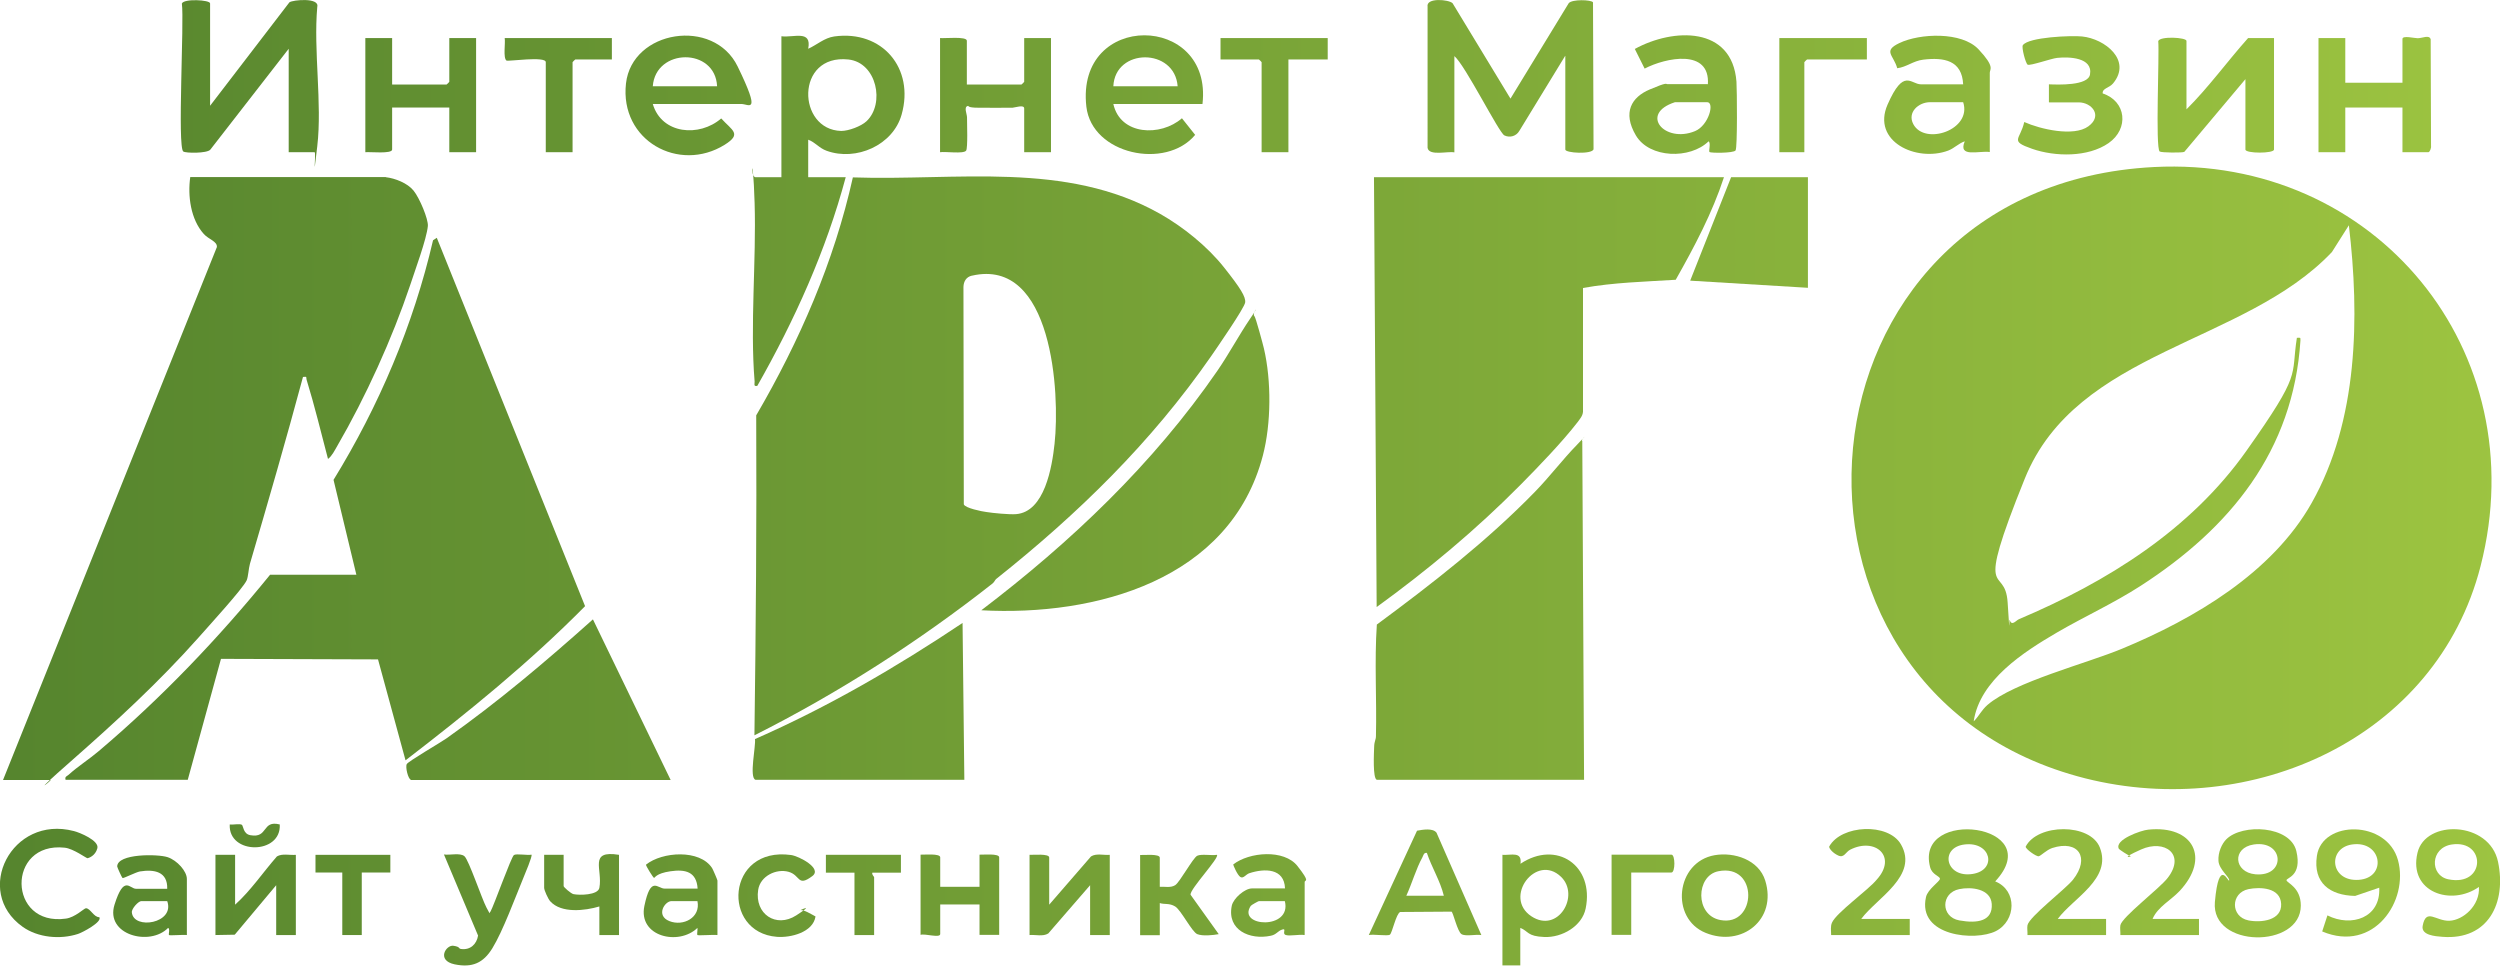 <?xml version="1.0" encoding="UTF-8"?>
<svg id="_Слой_1" xmlns="http://www.w3.org/2000/svg" version="1.1" xmlns:xlink="http://www.w3.org/1999/xlink" viewBox="0 0 1399.4 540.6">
  <!-- Generator: Adobe Illustrator 29.3.1, SVG Export Plug-In . SVG Version: 2.1.0 Build 151)  -->
  <defs>
    <style>
      .st0 {
        fill: url(#_Безымянный_градиент_819);
      }

      .st1 {
        fill: url(#_Безымянный_градиент_816);
      }

      .st2 {
        fill: url(#_Безымянный_градиент_824);
      }

      .st3 {
        fill: url(#_Безымянный_градиент_817);
      }

      .st4 {
        fill: url(#_Безымянный_градиент_837);
      }

      .st5 {
        fill: url(#_Безымянный_градиент_822);
      }

      .st6 {
        fill: url(#_Безымянный_градиент_820);
      }

      .st7 {
        fill: url(#_Безымянный_градиент_815);
      }

      .st8 {
        fill: url(#_Безымянный_градиент_818);
      }

      .st9 {
        fill: url(#_Безымянный_градиент_845);
      }

      .st10 {
        fill: url(#_Безымянный_градиент_840);
      }

      .st11 {
        fill: url(#_Безымянный_градиент_834);
      }

      .st12 {
        fill: url(#_Безымянный_градиент_835);
      }

      .st13 {
        fill: url(#_Безымянный_градиент_823);
      }

      .st14 {
        fill: url(#_Безымянный_градиент_832);
      }

      .st15 {
        fill: url(#_Безымянный_градиент_831);
      }

      .st16 {
        fill: url(#_Безымянный_градиент_87);
      }

      .st17 {
        fill: url(#_Безымянный_градиент_848);
      }

      .st18 {
        fill: url(#_Безымянный_градиент_839);
      }

      .st19 {
        fill: url(#_Безымянный_градиент_829);
      }

      .st20 {
        fill: url(#_Безымянный_градиент_89);
      }

      .st21 {
        fill: url(#_Безымянный_градиент_844);
      }

      .st22 {
        fill: url(#_Безымянный_градиент_88);
      }

      .st23 {
        fill: url(#_Безымянный_градиент_843);
      }

      .st24 {
        fill: url(#_Безымянный_градиент_846);
      }

      .st25 {
        fill: url(#_Безымянный_градиент_85);
      }

      .st26 {
        fill: url(#_Безымянный_градиент_833);
      }

      .st27 {
        fill: url(#_Безымянный_градиент_812);
      }

      .st28 {
        fill: url(#_Безымянный_градиент_826);
      }

      .st29 {
        fill: url(#_Безымянный_градиент_83);
      }

      .st30 {
        fill: url(#_Безымянный_градиент_836);
      }

      .st31 {
        fill: url(#_Безымянный_градиент_82);
      }

      .st32 {
        fill: url(#_Безымянный_градиент_842);
      }

      .st33 {
        fill: url(#_Безымянный_градиент_81);
      }

      .st34 {
        fill: url(#_Безымянный_градиент_827);
      }

      .st35 {
        fill: url(#_Безымянный_градиент_841);
      }

      .st36 {
        fill: url(#_Безымянный_градиент_84);
      }

      .st37 {
        fill: url(#_Безымянный_градиент_814);
      }

      .st38 {
        fill: url(#_Безымянный_градиент_8);
      }

      .st39 {
        fill: url(#_Безымянный_градиент_825);
      }

      .st40 {
        fill: url(#_Безымянный_градиент_813);
      }

      .st41 {
        fill: url(#_Безымянный_градиент_849);
      }

      .st42 {
        fill: url(#_Безымянный_градиент_838);
      }

      .st43 {
        fill: url(#_Безымянный_градиент_847);
      }

      .st44 {
        fill: url(#_Безымянный_градиент_828);
      }

      .st45 {
        fill: url(#_Безымянный_градиент_810);
      }

      .st46 {
        fill: url(#_Безымянный_градиент_811);
      }

      .st47 {
        fill: url(#_Безымянный_градиент_86);
      }

      .st48 {
        fill: url(#_Безымянный_градиент_821);
      }

      .st49 {
        fill: url(#_Безымянный_градиент_830);
      }
    </style>
    <linearGradient id="_Безымянный_градиент_8" data-name="Безымянный градиент 8" x1="8.6" y1="267.5" x2="1425.2" y2="267.5" gradientUnits="userSpaceOnUse">
      <stop offset="0" stop-color="#56852e"/>
      <stop offset="1" stop-color="#9ec541"/>
    </linearGradient>
    <linearGradient id="_Безымянный_градиент_81" data-name="Безымянный градиент 8" y1="255.2" y2="255.2" xlink:href="#_Безымянный_градиент_8"/>
    <linearGradient id="_Безымянный_градиент_82" data-name="Безымянный градиент 8" y1="267.9" y2="267.9" xlink:href="#_Безымянный_градиент_8"/>
    <linearGradient id="_Безымянный_градиент_83" data-name="Безымянный градиент 8" y1="284.8" y2="284.8" xlink:href="#_Безымянный_градиент_8"/>
    <linearGradient id="_Безымянный_градиент_84" data-name="Безымянный градиент 8" y1="219.5" y2="219.5" xlink:href="#_Безымянный_градиент_8"/>
    <linearGradient id="_Безымянный_градиент_85" data-name="Безымянный градиент 8" y1="341.7" y2="341.7" xlink:href="#_Безымянный_градиент_8"/>
    <linearGradient id="_Безымянный_градиент_86" data-name="Безымянный градиент 8" y1="259.3" y2="259.3" xlink:href="#_Безымянный_градиент_8"/>
    <linearGradient id="_Безымянный_градиент_87" data-name="Безымянный градиент 8" y1="391.6" y2="391.6" xlink:href="#_Безымянный_градиент_8"/>
    <linearGradient id="_Безымянный_градиент_88" data-name="Безымянный градиент 8" y1="118" x2="1425.2" y2="118" xlink:href="#_Безымянный_градиент_8"/>
    <linearGradient id="_Безымянный_градиент_89" data-name="Безымянный градиент 8" y1="392.6" y2="392.6" xlink:href="#_Безымянный_градиент_8"/>
    <linearGradient id="_Безымянный_градиент_810" data-name="Безымянный градиент 8" y1="42.7" y2="42.7" xlink:href="#_Безымянный_градиент_8"/>
    <linearGradient id="_Безымянный_градиент_811" data-name="Безымянный градиент 8" y1="42.7" y2="42.7" xlink:href="#_Безымянный_градиент_8"/>
    <linearGradient id="_Безымянный_градиент_812" data-name="Безымянный градиент 8" y1="130.1" y2="130.1" xlink:href="#_Безымянный_градиент_8"/>
    <linearGradient id="_Безымянный_градиент_813" data-name="Безымянный градиент 8" y1="53.2" y2="53.2" xlink:href="#_Безымянный_градиент_8"/>
    <linearGradient id="_Безымянный_градиент_814" data-name="Безымянный градиент 8" y1="53.4" y2="53.4" xlink:href="#_Безымянный_градиент_8"/>
    <linearGradient id="_Безымянный_градиент_815" data-name="Безымянный градиент 8" y1="53" y2="53" xlink:href="#_Безымянный_градиент_8"/>
    <linearGradient id="_Безымянный_градиент_816" data-name="Безымянный градиент 8" y1="53.1" y2="53.1" xlink:href="#_Безымянный_градиент_8"/>
    <linearGradient id="_Безымянный_градиент_817" data-name="Безымянный градиент 8" y1="53" y2="53" xlink:href="#_Безымянный_градиент_8"/>
    <linearGradient id="_Безымянный_градиент_818" data-name="Безымянный градиент 8" y1="52.9" y2="52.9" xlink:href="#_Безымянный_градиент_8"/>
    <linearGradient id="_Безымянный_градиент_819" data-name="Безымянный градиент 8" y1="53.3" y2="53.3" xlink:href="#_Безымянный_градиент_8"/>
    <linearGradient id="_Безымянный_градиент_820" data-name="Безымянный градиент 8" y1="53.3" y2="53.3" xlink:href="#_Безымянный_градиент_8"/>
    <linearGradient id="_Безымянный_градиент_821" data-name="Безымянный градиент 8" y1="53.3" y2="53.3" xlink:href="#_Безымянный_градиент_8"/>
    <linearGradient id="_Безымянный_градиент_822" data-name="Безымянный градиент 8" y1="494.5" y2="494.5" xlink:href="#_Безымянный_градиент_8"/>
    <linearGradient id="_Безымянный_градиент_823" data-name="Безымянный градиент 8" y1="494.5" y2="494.5" xlink:href="#_Безымянный_градиент_8"/>
    <linearGradient id="_Безымянный_градиент_824" data-name="Безымянный градиент 8" y1="494.4" y2="494.4" xlink:href="#_Безымянный_градиент_8"/>
    <linearGradient id="_Безымянный_градиент_825" data-name="Безымянный градиент 8" y1="494.3" y2="494.3" xlink:href="#_Безымянный_градиент_8"/>
    <linearGradient id="_Безымянный_градиент_826" data-name="Безымянный градиент 8" y1="53.3" y2="53.3" xlink:href="#_Безымянный_градиент_8"/>
    <linearGradient id="_Безымянный_градиент_827" data-name="Безымянный градиент 8" y1="53.3" y2="53.3" xlink:href="#_Безымянный_градиент_8"/>
    <linearGradient id="_Безымянный_градиент_828" data-name="Безымянный градиент 8" y1="509.3" y2="509.3" xlink:href="#_Безымянный_градиент_8"/>
    <linearGradient id="_Безымянный_градиент_829" data-name="Безымянный градиент 8" y1="493.9" y2="493.9" xlink:href="#_Безымянный_градиент_8"/>
    <linearGradient id="_Безымянный_градиент_830" data-name="Безымянный градиент 8" y1="494.3" y2="494.3" xlink:href="#_Безымянный_градиент_8"/>
    <linearGradient id="_Безымянный_градиент_831" data-name="Безымянный градиент 8" y1="500.9" y2="500.9" xlink:href="#_Безымянный_градиент_8"/>
    <linearGradient id="_Безымянный_градиент_832" data-name="Безымянный градиент 8" y1="500.9" y2="500.9" xlink:href="#_Безымянный_градиент_8"/>
    <linearGradient id="_Безымянный_градиент_833" data-name="Безымянный градиент 8" y1="53.3" y2="53.3" xlink:href="#_Безымянный_градиент_8"/>
    <linearGradient id="_Безымянный_градиент_834" data-name="Безымянный градиент 8" y1="493.8" y2="493.8" xlink:href="#_Безымянный_градиент_8"/>
    <linearGradient id="_Безымянный_градиент_835" data-name="Безымянный градиент 8" y1="493.8" y2="493.8" xlink:href="#_Безымянный_градиент_8"/>
    <linearGradient id="_Безымянный_градиент_836" data-name="Безымянный градиент 8" y1="493.8" y2="493.8" xlink:href="#_Безымянный_градиент_8"/>
    <linearGradient id="_Безымянный_градиент_837" data-name="Безымянный градиент 8" y1="501.4" y2="501.4" xlink:href="#_Безымянный_градиент_8"/>
    <linearGradient id="_Безымянный_градиент_838" data-name="Безымянный градиент 8" y1="501.2" y2="501.2" xlink:href="#_Безымянный_градиент_8"/>
    <linearGradient id="_Безымянный_градиент_839" data-name="Безымянный градиент 8" y1="501.4" y2="501.4" xlink:href="#_Безымянный_градиент_8"/>
    <linearGradient id="_Безымянный_градиент_840" data-name="Безымянный градиент 8" y1="509.4" y2="509.4" xlink:href="#_Безымянный_градиент_8"/>
    <linearGradient id="_Безымянный_градиент_841" data-name="Безымянный градиент 8" y1="501.5" y2="501.5" xlink:href="#_Безымянный_градиент_8"/>
    <linearGradient id="_Безымянный_градиент_842" data-name="Безымянный градиент 8" y1="501.3" y2="501.3" xlink:href="#_Безымянный_градиент_8"/>
    <linearGradient id="_Безымянный_градиент_843" data-name="Безымянный градиент 8" y1="500.9" y2="500.9" xlink:href="#_Безымянный_градиент_8"/>
    <linearGradient id="_Безымянный_градиент_844" data-name="Безымянный градиент 8" y1="500.7" x2="1425.2" y2="500.7" xlink:href="#_Безымянный_градиент_8"/>
    <linearGradient id="_Безымянный_градиент_845" data-name="Безымянный градиент 8" y1="501.3" y2="501.3" xlink:href="#_Безымянный_градиент_8"/>
    <linearGradient id="_Безымянный_градиент_846" data-name="Безымянный градиент 8" y1="500.9" x2="1425.2" y2="500.9" xlink:href="#_Безымянный_градиент_8"/>
    <linearGradient id="_Безымянный_градиент_847" data-name="Безымянный градиент 8" y1="500.9" y2="500.9" xlink:href="#_Безымянный_градиент_8"/>
    <linearGradient id="_Безымянный_градиент_848" data-name="Безымянный градиент 8" y1="500.9" y2="500.9" xlink:href="#_Безымянный_градиент_8"/>
    <linearGradient id="_Безымянный_градиент_849" data-name="Безымянный градиент 8" y1="467.7" y2="467.7" xlink:href="#_Безымянный_градиент_8"/>
  </defs>
  <path class="st38" d="M1205.7,93.5c123.9-6.4,213.8,102.9,182.8,223.5-24.8,96.4-128.3,142.1-221.2,118.7-190.8-48.2-168.8-331.5,38.4-342.2ZM1105,403.6c2.9-3,4.1-6,7.5-9,14.9-12.9,55.5-23.2,75.4-31.5,40.5-16.8,84.1-42.5,106.1-81.6,26-46.1,26.9-104,20.8-155.4l-9.5,15c-49.1,51.8-142.8,54.7-171.9,126.8s-11,46.8-9.6,69.4.7,8.1,1.2,9.8c1.1,3.6,3.5.2,5.1-.5,49.4-20.9,96-49.9,127.4-94.3s24.7-40.9,28.2-63.2c1.8,0,2.1-.5,2,1.5-4,61.9-39.4,105-89.4,137.3-15.2,9.8-31.3,17.1-46.8,26.1-18.8,11-43.2,26.6-46.7,49.7Z"/>
  <path class="st33" d="M557.6,324.1c-.6.5-1,1.7-2,2.5-41.3,32.5-86.4,61.4-133.3,85,.8-59.7,1.3-119.4,1-179.1,24.2-41.5,43.6-86,54.1-133.2,58,2,119.1-9.4,171.8,20.3,13.1,7.4,26.6,18.3,35.9,30s12.3,16.6,11.9,19.7-15.9,25.5-19,30c-33.7,48.5-74.4,88.2-120.4,124.8ZM544,154.3c-3.1.7-4.6,3.2-4.7,6.3l.2,121.7c.7,2.1,10.1,4,12.6,4.3,3.6.6,13.1,1.5,16.6,1.2,16.1-1.2,20.2-26.5,21.6-39.4,3.1-28.2-1.1-104.4-46.2-94.1Z"/>
  <path class="st31" d="M216,99.2c5.2.6,12.1,3.3,15.5,7.5s8.3,16,8,19.8c-.7,7.4-7.3,25.1-9.9,33.1-10.1,30-24.9,62.6-40.8,90-1.4,2.4-3,5.7-5.2,7.3-3.9-14.8-7.5-29.8-12-44.4-.4-1.4.6-1.8-2-1.5-9.4,35-19.5,69.8-29.7,104.6-.8,2.9-.9,7-1.8,9.2-2.1,4.7-22.1,26.5-26.9,32-22.4,25.2-46.6,47.4-71.5,69.3s-10.5,10.5-11.4,10.5H1.7L121.4,138.3c.3-3.2-4.6-4.3-7.3-7.3-7.4-8.2-9.1-21.4-7.6-31.9h109.4Z"/>
  <path class="st29" d="M199.5,321.8l-12.8-53.2c25.4-41.3,44.7-86.7,55.7-134.1l2.1-1.4,83,206.2c-31.1,31.5-65.5,59.4-100.5,86.3l-15.4-56.5-87.9-.3-18.6,67.7H36.7c-.5-1.9.7-1.9,1.7-2.8,4.9-4.5,11.5-8.7,16.8-13.2,35.1-29.7,67-63.1,96-98.8h48.5Z"/>
  <path class="st36" d="M965,99.2c-6.5,20-16.6,39-27,57.4-17.3,1.1-34.8,1.5-51.9,4.6v69.3c-.2,2.4-1.8,4.1-3.1,5.9-8.6,11.1-21.9,24.9-31.9,35-24.5,24.8-52.2,47.9-80.5,68.4l-1.5-240.6h195.9Z"/>
  <path class="st25" d="M770.7,436.5c-2.4-.7-1.6-15.2-1.5-18.5s1-3.8,1-6c.5-20.8-.9-41.6.5-62.4,31-22.9,61.6-46.7,88.5-74.3,8.2-8.4,15.4-18,23.6-26.4s1.4-2.3,2.9-2.1l1,189.7h-115.9Z"/>
  <path class="st47" d="M702.2,177c.7.7,4.8,15.9,5.3,18.1,4.2,18,4.1,42-.6,59.9-18.2,69.6-93.4,90.1-157.6,86.6,50.2-38.2,96.2-81.9,132.1-134,6.6-9.6,12.1-20,18.5-29.4s.7-2.9,2.2-1.3Z"/>
  <path class="st16" d="M230,436.5c-1.6-.5-3.2-7.2-2.3-8.8s19-12.1,22.1-14.3c28.9-20.4,55.8-43.2,82.1-66.7l43.5,89.9h-145.4Z"/>
  <path class="st22" d="M437.4,20.3c6.9.9,17.1-3.8,15,7,4.9-2.2,9-6.1,14.6-6.9,26.9-3.7,45,17.9,37.7,43.7-4.8,17.2-25.5,26.3-42,20.3-4.2-1.5-6.4-4.8-10.3-6.2v21h21c-11,41.1-28.6,80-49.5,116.8-2.3.4-1.4-1-1.5-2.5-2.6-31.5,1-67.6,0-99.9s-2.8-14.4.5-14.4h14.5V20.3ZM485,67.9c10.5-9.8,5.8-32.9-10.1-34.6-29.8-3.2-28.8,39.4-4,40,4.1,0,11.1-2.6,14.1-5.4Z"/>
  <path class="st20" d="M422.9,436.5c-3.7-1.2.3-19-.3-22.8,40.8-17.9,79.3-40.3,116.2-65l1,87.8h-116.9Z"/>
  <path class="st45" d="M876.1,31.3l-25.6,41.9c-1.7,3-5.3,4.1-8.4,2.6s-21.8-39.1-28-44.4v53.9c-3.6-.8-14.1,2.2-15-2.5V3.8c-1-5.3,11.9-4.1,14-2l32.4,53.4L878.1,1.8c1.8-2.3,12.6-2,13.6-.5l.3,82.3c-1,2.9-15.8,2.1-15.8.1V31.3Z"/>
  <path class="st46" d="M117.6,59.2L162,1.3c1.9-1.4,16.9-2.8,15.6,2.5-2.2,24.6,2.8,54,0,78s-.5,3.4-1.5,3.4h-14.5V27.3l-43.9,56.5c-1.9,2.1-13.7,2-15.1,1-3.4-2.4.6-73.1-.8-82.8,1-2.9,15.8-2.1,15.8-.1v57.4Z"/>
  <polygon class="st27" points="1012 99.2 1012 161.1 946.1 157.1 969 99.2 1012 99.2"/>
  <path class="st40" d="M1223.9,61.2c12.4-12.3,22.8-26.8,34.5-39.9h14.5v62.4c0,2.3-16,2.3-16,0v-39.4l-34.2,40.7c-1,.6-12.9.5-13.8-.2-2.5-1.8-.1-54.5-.8-61.8,1-2.9,15.8-2.1,15.8-.1v38.4Z"/>
  <path class="st37" d="M365.4,58.2c5,17,26.1,18.7,38.3,8.1,6.2,6.8,11.7,8.6,2,14.7-25.6,16-58.9-2.3-55.3-34.3,3.4-29.9,49.1-37.1,62.5-9.5s6.3,21,2,21h-49.5ZM401.4,48.3c-1-21.8-34.4-21.5-36,0h36Z"/>
  <path class="st7" d="M673.2,58.2h-50c3.9,17.6,26.5,18.4,38.4,8l7.4,9.3c-16.4,19.7-57.8,11-60.9-15.8-6.1-53.6,70.9-52.4,65-1.5ZM659.2,48.3c-1.6-21.6-35-21.6-36,0h36Z"/>
  <path class="st1" d="M1098.9,47.3c-.6-13.6-10.8-15.3-22.4-13.9-5.6.7-9.2,4.1-14.5,4.8-2.1-7.5-8.2-9.6,1.2-14.1,11.5-5.5,34.9-6.5,44.3,3.5s6.3,11.1,6.3,13.1v44.4c-5.9-.9-18,3.4-14-6-3.4,1.1-5.7,3.8-9.3,5.2-17.7,6.6-43-5.1-33.9-25.8s12.9-11.3,18.7-11.3h23.5ZM1098.9,57.2h-18.5c-6.5,0-12.9,5.7-9.4,12.3,6.4,12.1,33,3.2,27.9-12.3Z"/>
  <path class="st3" d="M956,47.3c1.4-20.3-23.7-15-35.4-8.9l-5.5-11c21.5-11.8,54.5-12.9,56.9,18.3.3,4.4.6,36.9-.5,38.5s-14,1.5-14.6.9.9-5-.5-6c-10.3,10.1-33.1,9.6-40.7-3.3s-2.4-21.4,7.7-25.7,8.9-3,10-3h22.5ZM937.6,57.2c-20.2,6.5-5.8,23.2,11.2,16.2,7.7-3.2,11.1-16.2,6.8-16.2h-18Z"/>
  <path class="st8" d="M1344.8,85.2v-25h-32v25h-15V21.3h15v25h32v-24.5c0-2.1,6.7-.4,8.5-.4,2.7,0,6.5-2.1,7.3.6l.2,59.8c.2,1-.7,3.4-1.5,3.4h-14.5Z"/>
  <path class="st0" d="M219.5,21.3v26h30.5c.1,0,1.5-1.4,1.5-1.5v-24.5h15v63.9h-15v-25h-32v23.5c0,2.6-12.6,1.2-15,1.5V21.3h15Z"/>
  <path class="st6" d="M541.3,47.3h30.5c.1,0,1.5-1.4,1.5-1.5v-24.5h15v63.9h-15v-24.5c0-2.3-5-.5-6.5-.4-6.3.1-12.7,0-19.1,0s-5.3-1.1-5.9-1c-2.5.5-.5,4.5-.5,6.4,0,3.1.5,17.2-.5,18.6-1.4,2-11.6.4-14.6.9V21.3c2.4.3,15-1.1,15,1.5v24.5Z"/>
  <path class="st48" d="M1146.9,57.2v-10c5,.2,21.9.9,23-5.5,1.7-9.6-11.8-10-18.4-9.3-3.1.3-15.3,4.6-16.5,3.8s-3.5-9.7-2.7-10.9c3.2-4.6,27.4-5.5,33.1-4.9,12.9,1.3,28.1,13.4,17.4,26.3-2.2,2.6-6.1,2.7-5.8,5.6,13.3,4.4,14.8,19.8,3.3,27.8s-29.9,7.7-42.8,3.2-6.7-4.9-4.4-15c8.9,4,27.7,8.4,35.9,2.4s1.8-13.4-5.4-13.4h-16.5Z"/>
  <path class="st5" d="M1116.9,493.4c12.4,5,11.7,22,.3,27.8s-44.1,3-39.1-19.1c1-4.4,7.8-8.7,7.8-10.2s-4.4-2.2-5.5-6.5c-8.8-33.7,66.3-24.3,36.5,7.9ZM1099.7,472.7c-14.2,1.7-10.7,18.9,4.5,16.5,13.9-2.2,10.4-18.3-4.5-16.5ZM1096.7,497.7c-10.4,2.1-10.4,15.6,0,17.5s18.8.3,18.2-9.2c-.6-8.6-11.6-9.7-18.2-8.3Z"/>
  <path class="st13" d="M1246.2,469.8c8.9-8.9,35.8-7.7,39.2,6.6s-5.9,14.9-5.5,16.4,8,4,8,14.1c0,24.2-50.4,23.9-48.1-2s7.7-10.3,8-12.1-5.7-6.1-6-10.9,1.9-9.6,4.4-12.1ZM1261.6,472.7c-12.3,1.8-11.3,15.6.9,16.7,17.3,1.5,16.1-19.2-.9-16.7ZM1258.6,497.7c-10.1,2.1-10.1,15.5,0,17.5,7,1.4,18.7.1,18.3-9.2s-11.9-9.6-18.3-8.3Z"/>
  <path class="st2" d="M1299.9,521.3l2.9-8.9c13.5,6.8,29.9,1.3,29-15.5l-13.5,4.6c-14.2-.3-23.6-7.3-21.4-22.4,2.9-20.1,39.2-20.3,45.4,2.4s-13.5,52.1-42.4,39.9ZM1316.6,472.7c-13.9,2-12.4,20.9,3.7,19.8s13.1-22.2-3.7-19.8Z"/>
  <path class="st39" d="M1387.7,496.4c-15.6,11.1-39.7,3-34.5-19,4.4-18.9,40.3-17.9,45.1,5s-5.4,44-31.1,42c-4.1-.3-12-.9-11.1-6.1,1.9-10.3,7.4-2.6,15-2.9s17.2-8.5,16.5-19ZM1372.5,472.7c-12.3,1.8-12.5,17.4-2,19.5,21,4.3,21.2-22.3,2-19.5Z"/>
  <path class="st28" d="M342.5,21.3v12h-20.5c-.1,0-1.5,1.4-1.5,1.5v50.4h-15v-50.4c0-3.5-21.1-.3-22-.9-2-1.5-.5-9.8-1-12.6h60Z"/>
  <path class="st34" d="M743.2,21.3v12h-22v51.9h-15v-50.4c0-.1-1.4-1.5-1.5-1.5h-21.5v-12h60Z"/>
  <path class="st44" d="M841.1,478.5c4.9.3,11-2.1,10,5,20.2-13.5,41.4,1,36.5,25-2,10-13.3,16.4-23.1,16s-8.7-3.2-13.5-5.1v21h-10v-61.9ZM873.8,490.8c-13.9-13.4-32.6,11.5-16.6,22.1,15,9.9,27.4-11.7,16.6-22.1Z"/>
  <path class="st19" d="M829.1,523.4c-2.9-.5-8.7.9-11-.5s-4.7-12.3-5.6-12.6l-28.7.2c-2.3.8-4.5,11.8-5.8,12.7s-9.3-.4-11.8.2l27-58.4c3.2-.6,8.8-1.6,10.9,1.1l25.1,57.3ZM787.2,501.4h21c-2-8.3-6.8-15.9-9.5-24-1.8-.2-1.9,1.4-2.5,2.5-3.5,6.3-5.9,14.8-9,21.5Z"/>
  <path class="st49" d="M55.6,513.4c1.8,2.7-9.7,8.7-12,9.4-9.9,3.2-22.3,2.1-30.9-4-27.9-19.8-6.2-62.8,28.7-53.6,3.2.8,14.2,5.3,13.1,9.6s-4.9,5.5-5.5,5.6-7.9-5.4-12.8-5.9c-32.6-3.5-32,44.3.7,39.7,5.2-.7,10.2-5.8,11.2-5.8,2.5,0,4.4,5.1,7.5,5Z"/>
  <path class="st15" d="M131.6,478.5v27.9c8.8-7.9,15.6-18.1,23.4-27,3-1.8,7.1-.6,10.6-.9v44.9h-11v-27.9l-23.2,27.7-10.8.2v-44.9h11Z"/>
  <path class="st14" d="M587.3,506.4l23.4-27c3-1.9,7.1-.6,10.5-.9v44.9h-11v-27.9l-23.4,27c-3,1.9-7.1.6-10.5.9v-44.9c2,.1,11-.8,11,1.5v26.5Z"/>
  <path class="st26" d="M1045,21.3v12h-33.5c-.1,0-1.5,1.4-1.5,1.5v50.4h-14V21.3h49Z"/>
  <path class="st11" d="M1204.9,514.4h26v9h-44c.1-1.8-.3-3.8,0-5.5.9-4.6,22-20.6,26.5-26.5,10.2-13.2-1.7-21.8-14.9-15.9s-4.7,3.9-5.9,3.7-6.3-3.7-6.5-4c-2.9-5.1,12.6-10.5,16.4-10.8,25.1-2.6,35,15.8,17.5,34.4-4.8,5.1-12.2,8.9-15,15.4Z"/>
  <path class="st12" d="M1151.9,514.4h27v9h-44c.1-1.8-.3-3.8,0-5.5,1-4.8,21.1-20,25.5-25.5,9.7-12.3,3-22.5-11.7-17.7-3.2,1.1-6.2,4.3-7.5,4.6s-7.5-4.1-7.3-5.4c6.6-12.9,36.1-13.3,41.5.5,6.9,17.5-14.8,28.2-23.5,39.9Z"/>
  <path class="st30" d="M1042,514.4h27v9h-44c0-2.3-.5-4.8.5-7,2.5-5.6,20.4-18.3,25-24,11.7-12.9-.8-23.9-14.8-16.8-2.6,1.3-3.4,4.8-6.7,3.3s-5.2-4.1-5.1-5c6.7-12.3,33.2-13.5,40.2-1.2,10,17.5-13.5,29.9-22.2,41.6Z"/>
  <path class="st4" d="M401.4,523.4c-1.8-.3-10.6.4-11,0s.2-3,0-4c-10.5,10.2-33.3,4.9-29.7-12.3s7.3-9.7,11.3-9.7h18.5c-.6-9.5-6.9-10.9-15.2-9.7s-8.7,3.8-9.2,3.7-4.7-6.9-4.5-7.4c9.1-7.3,30.1-8.7,37,1.9.5.8,3,6.6,3,7v30.4ZM390.4,504.4h-14.5c-3.8,0-9,8.1-1.2,11.2s17.6-2,15.7-11.2Z"/>
  <path class="st42" d="M526.3,496.4h22v-18c2,.1,11-.8,11,1.5v43.4h-11v-17h-22v16.5c0,2.5-8.7-.4-11,.5v-44.9c2,.1,11-.8,11,1.5v16.5Z"/>
  <path class="st18" d="M730.2,523.4c-2.9-.5-8,.7-10.4,0s.6-3.9-2-3.1-3.3,2.9-6.5,3.5c-11.7,2.5-24.6-3.2-21.8-16.8.9-4.2,7.3-9.7,11.3-9.7h18.5c-.4-11.4-11.5-11.3-20-8.5-1.9.6-3.3,3.2-5,2.1s-4-6.6-4-7c8.9-7,28.5-8.7,36,.9s4,7.4,4,9v29.4ZM719.2,504.4h-14.5c-.3,0-4.3,2.2-4.6,2.7-7.8,11.8,23.2,13.6,19.1-2.7Z"/>
  <path class="st10" d="M274.5,510.4c2.1-3.8,11.7-30.9,13.2-31.8s7.5.3,9.8-.2c.7.7-3.8,11.1-4.5,12.9-4.6,11.1-11.5,29.9-17.4,39.5-5.1,8.3-11.3,11-21.1,9-10.4-2.2-4.8-11-.7-10.4s2.6,1.6,4.3,1.8c5.1.7,8.7-2.6,9.5-7.5l-19.1-45.4c3.3.5,9.1-1.1,11.5,1s9.7,23.8,12.3,28.7,1.5,2.8,2.2,2.3Z"/>
  <path class="st35" d="M104.6,523.4c-1.7-.3-9.6.4-10,0s.7-3.5-.5-4c-10.2,10.5-35.3,3.9-30-13s8.5-8.9,12-8.9h17.5c.3-9.6-7.2-11-15.3-9.7-2.2.4-9.3,4-9.7,3.7s-3-6-3-6.5c.1-7.3,22.8-7,28.2-5.2s10.8,7.9,10.8,12.2v31.4ZM93.6,504.4h-14.5c-1.6,0-5.5,4.2-5.3,6.3.9,10,24.3,6.2,19.8-6.3Z"/>
  <path class="st32" d="M959.8,478.7c11-1.9,24.7,2.6,28.3,14.2,6.8,21.8-13.1,37.5-33.3,29.3-20.1-8.1-16.8-39.7,5-43.5ZM961.8,487.7c-12.5,2.5-13.2,24.6,1.2,27.3,20.5,3.9,21.5-31.9-1.2-27.3Z"/>
  <path class="st23" d="M649.2,496.4c2.9-.2,6,.7,8.6-.9s10-15.4,12.4-16.5,7.8,0,11-.5c1.6,1.5-15.1,19.1-14.8,22.3l15.8,22.1c-3.2.6-9,1.2-12,0s-9.1-13.5-12.4-15.5-5.9-1-8.6-1.9v18h-11v-44.9c2,.1,11-.8,11,1.5v16.5Z"/>
  <path class="st21" d="M315.5,478.5v17.5c0,.6,4.1,4.2,5.5,4.5,3.4.7,13.7.6,14.5-3.5,2-10.3-6.3-21.3,11-18.5v44.9h-11v-16c-8,2.4-21.3,4-27.5-2.9-1.2-1.3-3.4-6.2-3.4-7.5v-18.5h11Z"/>
  <path class="st9" d="M447.6,509.6c1.6-1,7,2.4,8.9,3.4-1.4,8.9-13.9,12-21.6,11.4-31.3-2.4-28.4-50.8,7.9-45.8,4.4.6,17.7,7.5,11.9,11.8-8.4,6.3-6.5-.5-13.3-2.4s-15.8,2.3-17,10.1c-2.1,13.5,10,21.6,21.3,14.3s1.4-2.5,1.8-2.7Z"/>
  <polygon class="st24" points="218.5 478.5 218.5 488.4 202.5 488.4 202.5 523.4 191.6 523.4 191.6 488.4 176.6 488.4 176.6 478.5 218.5 478.5"/>
  <path class="st43" d="M504.3,478.5v10h-16c-.4,1.1,1,2.2,1,2.5v32.4h-11v-34.9h-16v-10h42Z"/>
  <path class="st17" d="M913.1,488.4v34.9h-11v-44.9h33.5c2.2,0,2.2,10,0,10h-22.5Z"/>
  <path class="st41" d="M135.4,461.7c.8.5.7,5.1,4.7,5.8,10.2,1.9,6.3-8.6,16.5-6,1,17-28.9,17.1-28,0,1.8.3,5.6-.6,6.8.2Z"/>
</svg>